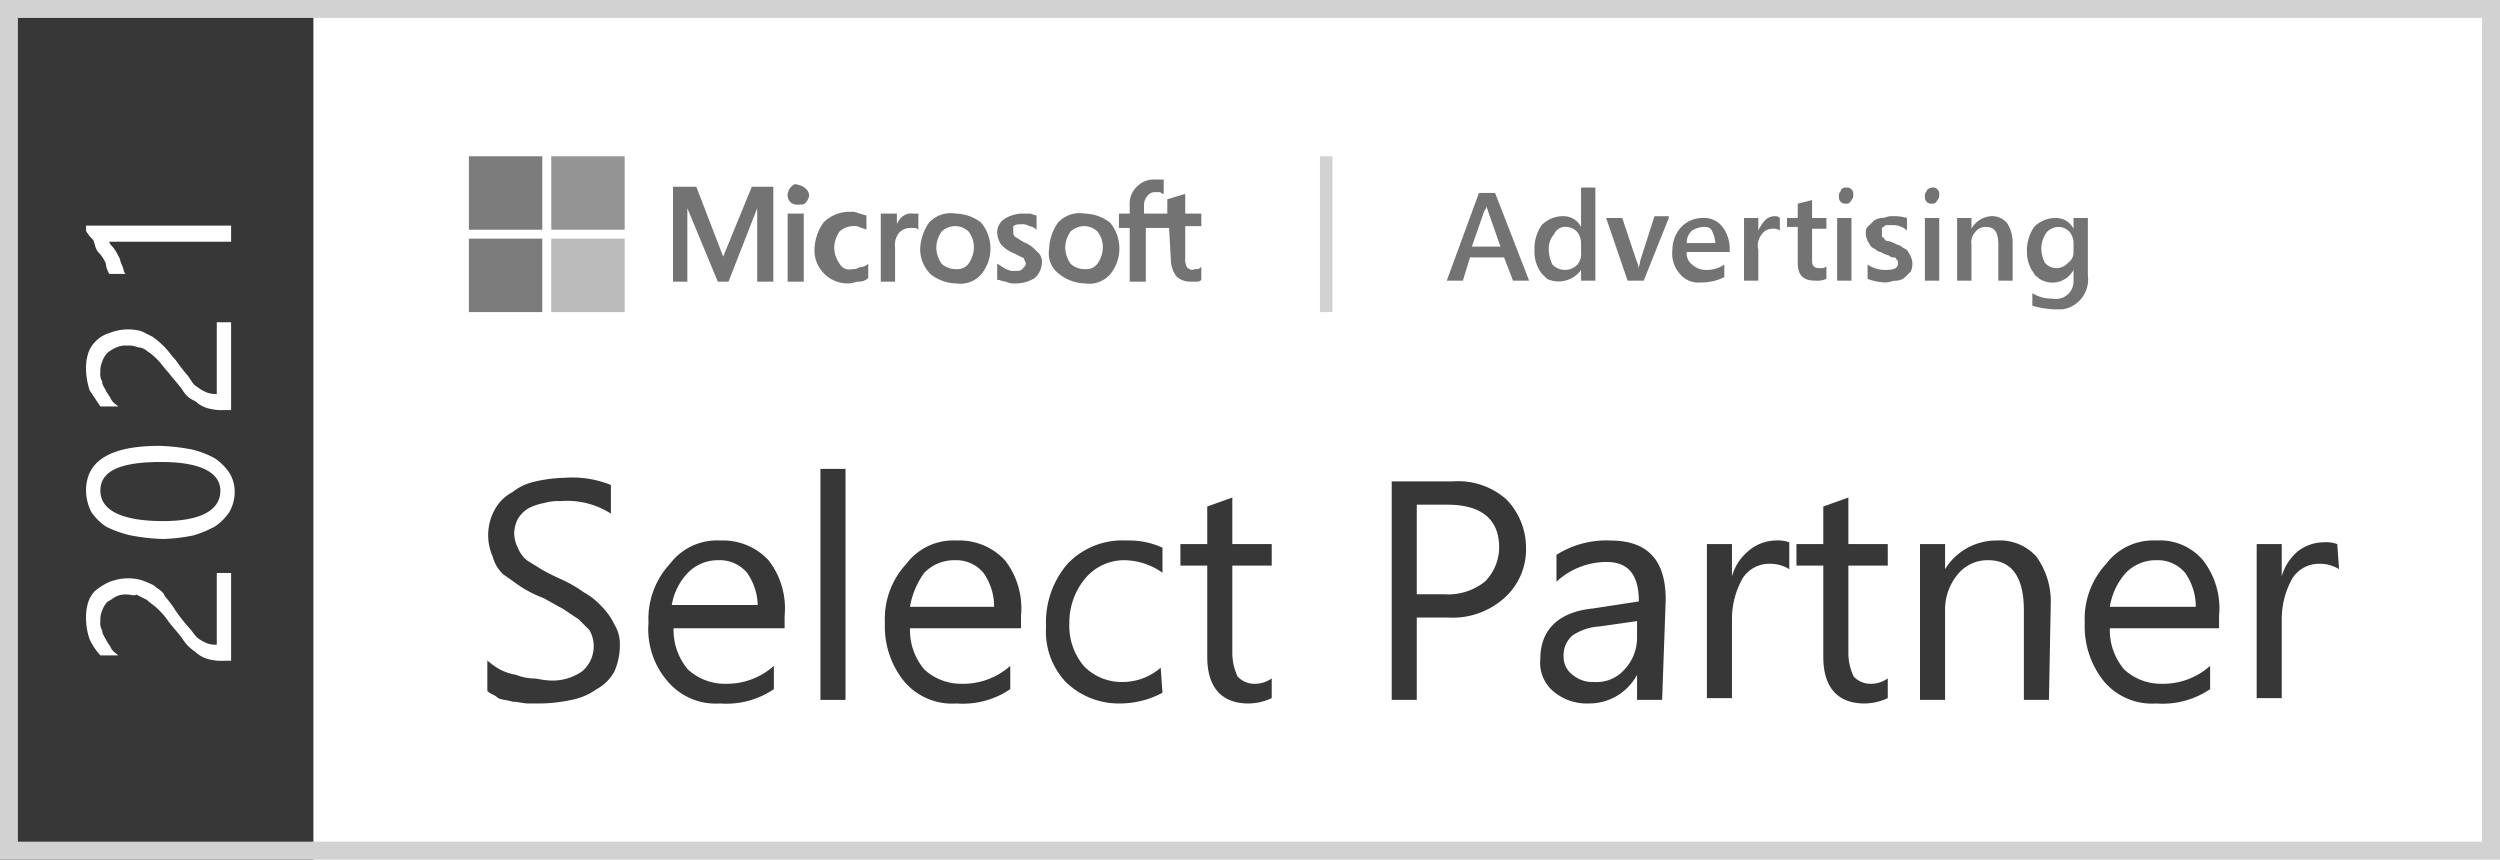 <?xml version="1.0" encoding="utf-8"?>
<svg xmlns="http://www.w3.org/2000/svg" width="139.6" height="48" viewBox="0 0 139.6 48">
  <g id="logo_microsoft_select_partner" style="isolation: isolate">
    <rect id="Rectangle_2420" width="139.6" height="48" fill="#fff"/>
    <rect id="Rectangle_2421" width="17.5" height="48" fill="#373737"/>
    <path id="Tracé_10497" d="M2.3,20.6a1.268,1.268,0,0,0-.6.1c-.2.1-.3.2-.5.3a1.332,1.332,0,0,0-.3.5,1.268,1.268,0,0,0-.1.6.749.749,0,0,0,.1.5c0,.2.1.3.2.5s.2.3.3.5.3.3.4.4H.8a3.49,3.49,0,0,1-.6-.9A3.6,3.6,0,0,1,0,22a2.769,2.769,0,0,1,.1-.9,1.612,1.612,0,0,1,.4-.7,3.508,3.508,0,0,1,.8-.5,2.92,2.92,0,0,1,.9-.2,2.769,2.769,0,0,1,.9.1,4.875,4.875,0,0,1,.7.3c.2.2.5.3.6.6a5.547,5.547,0,0,1,.6.8,9.684,9.684,0,0,0,.7.9c.2.2.3.4.5.6a2.186,2.186,0,0,0,.5.3,1.268,1.268,0,0,0,.6.1v-4h.8v4.9H7.7a2.769,2.769,0,0,1-.9-.1,1.612,1.612,0,0,1-.7-.4,2.336,2.336,0,0,1-.7-.7c-.2-.3-.5-.6-.8-1a4.349,4.349,0,0,0-.6-.7c-.2-.2-.4-.3-.6-.5l-.6-.3C2.7,20.7,2.5,20.6,2.3,20.6Z" transform="translate(4.805 12.597)" fill="#fff"/>
    <path id="Tracé_10498" d="M4.1,12.3a11.019,11.019,0,0,1,1.8.2,5.023,5.023,0,0,1,1.3.5,3.044,3.044,0,0,1,.8.8,2.016,2.016,0,0,1,.3,1.1A2.279,2.279,0,0,1,8,16a3.043,3.043,0,0,1-.8.8,6.117,6.117,0,0,1-1.2.5,9.852,9.852,0,0,1-1.7.2,11.019,11.019,0,0,1-1.8-.2,5.782,5.782,0,0,1-1.4-.5A3.044,3.044,0,0,1,.3,16,2.663,2.663,0,0,1,0,14.8C0,13.1,1.4,12.3,4.1,12.3Zm.1.9c-2.3,0-3.4.5-3.4,1.6S2,16.5,4.3,16.5c2.1,0,3.2-.6,3.2-1.7C7.5,13.8,6.4,13.2,4.2,13.2Z" transform="translate(4.805 12.597)" fill="#fff"/>
    <path id="Tracé_10499" d="M2.3,6.7a1.268,1.268,0,0,0-.6.1,2.186,2.186,0,0,0-.5.3,1.332,1.332,0,0,0-.3.5,1.268,1.268,0,0,0-.1.6.749.749,0,0,0,.1.5c0,.2.1.3.2.5s.2.3.3.5.3.3.4.4H.8L.2,9.2A4.253,4.253,0,0,1,0,8.1a2.769,2.769,0,0,1,.1-.9,1.612,1.612,0,0,1,.4-.7A1.769,1.769,0,0,1,1.3,6a2.92,2.92,0,0,1,.9-.2,2.769,2.769,0,0,1,.9.1l.6.3a4.349,4.349,0,0,1,.7.6c.2.2.4.5.6.7a9.685,9.685,0,0,0,.7.9c.2.3.3.5.5.6a2.186,2.186,0,0,0,.5.3,1.268,1.268,0,0,0,.6.1v-4h.8v4.9H7.7a2.769,2.769,0,0,1-.9-.1,1.612,1.612,0,0,1-.7-.4,1.344,1.344,0,0,1-.7-.6c-.2-.3-.5-.6-.8-1-.2-.2-.4-.5-.6-.7A3.171,3.171,0,0,0,3.4,7a.764.764,0,0,0-.5-.2A1.268,1.268,0,0,0,2.3,6.7Z" transform="translate(4.805 12.597)" fill="#fff"/>
    <path id="Tracé_10500" d="M8.1,0V.9H1.3c0,.1.1.2.2.3a2.186,2.186,0,0,1,.3.5c.1.1.1.3.2.5s.1.4.2.5H1.3a1.421,1.421,0,0,1-.2-.6,2.092,2.092,0,0,0-.4-.6C.5,1.3.5,1,.4.8A2.181,2.181,0,0,1,0,.3V0Z" transform="translate(4.805 12.597)" fill="#fff"/>
    <path id="Tracé_10501" d="M17,1.7V7h-.9V2.9h0L14.5,7h-.6L12.2,2.9h0V7h-.8V1.7h1.3l1.5,3.9h0l1.6-3.9H17Zm.8.4a.758.758,0,0,1,.2-.4c.1-.1.2-.2.4-.1a.758.758,0,0,1,.4.2.52.52,0,0,1,.2.4.758.758,0,0,1-.2.4c-.1.1-.2.1-.4.1a.6.6,0,0,1-.4-.1A.551.551,0,0,1,17.8,2.1Zm.9,1.1V7h-.9V3.2Zm2.7,3.1a.6.6,0,0,0,.4-.1.764.764,0,0,0,.5-.2v.8a.764.764,0,0,1-.5.2c-.2,0-.4.1-.6.1a1.863,1.863,0,0,1-1.9-1.7V5.2a2.7,2.7,0,0,1,.5-1.5,2.035,2.035,0,0,1,1.5-.6.9.9,0,0,1,.5.1c.1,0,.3.1.4.1v.8a1.007,1.007,0,0,0-.3-.1.6.6,0,0,0-.4-.1,1.135,1.135,0,0,0-.8.3,1.613,1.613,0,0,0-.3.9,1.613,1.613,0,0,0,.3.9.61.61,0,0,0,.7.3Zm3.4-3.1h.3v.9a.349.349,0,0,0-.2-.1h-.3a.864.864,0,0,0-.6.3,1.077,1.077,0,0,0-.2.8V7H23V3.2h.9v.6h0a1,1,0,0,1,.4-.5.749.749,0,0,1,.5-.1Zm.4,2a2.7,2.7,0,0,1,.5-1.5,1.651,1.651,0,0,1,1.5-.5,2.389,2.389,0,0,1,1.4.5,2.264,2.264,0,0,1,0,2.9,1.553,1.553,0,0,1-1.4.5,2.389,2.389,0,0,1-1.4-.5,1.974,1.974,0,0,1-.6-1.4Zm.9-.1a1.613,1.613,0,0,0,.3.9,1.136,1.136,0,0,0,.8.3.779.779,0,0,0,.7-.3,1.613,1.613,0,0,0,.3-.9,1.4,1.4,0,0,0-.3-.9,1.08,1.08,0,0,0-.7-.3,1.135,1.135,0,0,0-.8.3,1.613,1.613,0,0,0-.3.9Zm4.3-.9a.367.367,0,0,0,.1.3c.2.1.3.2.5.3a1.794,1.794,0,0,1,.7.5.713.713,0,0,1,.3.6,1.222,1.222,0,0,1-.4.9,2.016,2.016,0,0,1-1.1.3A.9.9,0,0,1,30,7c-.2,0-.3-.1-.5-.1V6c.2.1.3.2.5.3a.9.9,0,0,0,.5.1c.2,0,.3,0,.4-.1s.2-.2.2-.3-.1-.2-.1-.3l-.6-.3a1.794,1.794,0,0,1-.7-.5,1.421,1.421,0,0,1-.2-.6.909.909,0,0,1,.4-.8,1.929,1.929,0,0,1,1-.3h.4c.1,0,.3.1.4.1v.8a.758.758,0,0,0-.4-.2.749.749,0,0,0-.5-.1.6.6,0,0,0-.4.1q0,.15,0,.3Zm2,1a2.7,2.7,0,0,1,.5-1.5,1.651,1.651,0,0,1,1.5-.5,2.389,2.389,0,0,1,1.4.5,2.264,2.264,0,0,1,0,2.9,1.553,1.553,0,0,1-1.4.5A2.389,2.389,0,0,1,33,6.6a1.414,1.414,0,0,1-.6-1.4Zm.9-.1a1.613,1.613,0,0,0,.3.9,1.136,1.136,0,0,0,.8.3.779.779,0,0,0,.7-.3,1.613,1.613,0,0,0,.3-.9,1.4,1.4,0,0,0-.3-.9,1.08,1.08,0,0,0-.7-.3,1.136,1.136,0,0,0-.8.3,1.613,1.613,0,0,0-.3.9ZM39.1,4H37.8V7h-.9V4h-.6V3.2h.6V2.7a1.284,1.284,0,0,1,.4-1,1.284,1.284,0,0,1,1-.4h.5v.8a.31.31,0,0,1-.2-.1h-.3a.52.52,0,0,0-.4.2.764.764,0,0,0-.2.5v.5H39V2.4l1-.3V3.2h.9v.7H40V5.7a.9.9,0,0,0,.1.5c.1.1.3.2.4.1h.2c.1,0,.1-.1.2-.1v.7a.31.31,0,0,1-.2.1h-.4a1.135,1.135,0,0,1-.8-.3,1.613,1.613,0,0,1-.3-.9Z" transform="translate(26.182 8.727)" fill="#737373"/>
    <rect id="Rectangle_2422" width="4.1" height="4.1" transform="translate(26.182 8.727)" fill="#7c7c7c"/>
    <rect id="Rectangle_2423" width="4.1" height="4.1" transform="translate(30.782 8.727)" fill="#949494"/>
    <rect id="Rectangle_2424" width="4.1" height="4.1" transform="translate(26.182 13.327)" fill="#7b7b7b"/>
    <rect id="Rectangle_2425" width="4.1" height="4.1" transform="translate(30.782 13.327)" fill="#bababa"/>
    <path id="Tracé_10502" d="M4.6,5.2H3.7L3.2,3.9H1.3L.9,5.2H0L1.8.3h.9ZM3,3.3l-.7-2c0-.1-.1-.2-.1-.3h0a.367.367,0,0,1-.1.3l-.7,2Z" transform="translate(80.786 10.472)" fill="#737373"/>
    <path id="Tracé_10503" d="M8.3,5.2H7.5V4.6h0a1.536,1.536,0,0,1-1.9.5l-.3-.3a2.01,2.01,0,0,1-.4-1.3,2.3,2.3,0,0,1,.4-1.4,1.656,1.656,0,0,1,1.2-.5,1.1,1.1,0,0,1,1,.6h0V0h.8ZM7.5,3.6V3.1a1.072,1.072,0,0,0-.2-.6.864.864,0,0,0-.6-.3.67.67,0,0,0-.7.4,1.222,1.222,0,0,0-.3.9,1.884,1.884,0,0,0,.2.8.967.967,0,0,0,1.4,0,.952.952,0,0,0,.2-.7Z" transform="translate(80.786 10.472)" fill="#737373"/>
    <path id="Tracé_10504" d="M12.4,1.7,11,5.2h-.9L8.9,1.7h.9l.8,2.4a.9.9,0,0,1,.1.5h0c0-.2.1-.3.1-.5l.8-2.5h.8Z" transform="translate(80.786 10.472)" fill="#737373"/>
    <path id="Tracé_10505" d="M15.8,3.6H13.4a.779.779,0,0,0,.3.7,1.136,1.136,0,0,0,.8.3,1.689,1.689,0,0,0,1-.3V5a2.768,2.768,0,0,1-1.3.3A1.346,1.346,0,0,1,13,4.8a1.678,1.678,0,0,1-.4-1.3,1.9,1.9,0,0,1,.5-1.3,1.656,1.656,0,0,1,1.2-.5,1.274,1.274,0,0,1,1.1.5,2.01,2.01,0,0,1,.4,1.3ZM15,3.1a1.854,1.854,0,0,0-.2-.7c-.1-.2-.3-.2-.5-.2a1.421,1.421,0,0,0-.6.2.908.908,0,0,0-.3.7Z" transform="translate(80.786 10.472)" fill="#737373"/>
    <path id="Tracé_10506" d="M18.6,2.4a.6.6,0,0,0-.4-.1.713.713,0,0,0-.6.3,1.02,1.02,0,0,0-.2.9V5.2h-.8V1.7h.8v.7h0a2.092,2.092,0,0,1,.4-.6.764.764,0,0,1,.5-.2.367.367,0,0,1,.3.1Z" transform="translate(80.786 10.472)" fill="#737373"/>
    <path id="Tracé_10507" d="M21.2,5.1a1.268,1.268,0,0,1-.6.1c-.7,0-1-.3-1-1v-2H19V1.7h.6V.9l.8-.2v1h.8v.6h-.8V4c0,.2,0,.3.1.4s.2.1.4.1a.367.367,0,0,0,.3-.1Z" transform="translate(80.786 10.472)" fill="#737373"/>
    <path id="Tracé_10508" d="M22.3.9A.367.367,0,0,1,22,.8a.367.367,0,0,1-.1-.3A.367.367,0,0,1,22,.2c0-.1.1-.2.3-.2a.367.367,0,0,1,.3.1.367.367,0,0,1,.1.3.367.367,0,0,1-.1.3C22.5.9,22.4.9,22.3.9Zm.3,4.3h-.8V1.7h.8Z" transform="translate(80.786 10.472)" fill="#737373"/>
    <path id="Tracé_10509" d="M23.5,5.1V4.3a1.689,1.689,0,0,0,1,.3c.5,0,.7-.1.7-.4,0-.1,0-.1-.1-.2,0-.1-.1-.1-.2-.1a.349.349,0,0,1-.2-.1l-.3-.1c-.1-.1-.3-.1-.4-.2s-.2-.1-.3-.2-.1-.2-.2-.3c0-.1-.1-.2-.1-.4s0-.3.1-.4l.3-.3a.764.764,0,0,1,.5-.2c.2,0,.3-.1.5-.1a2.769,2.769,0,0,1,.9.1v.7a1.136,1.136,0,0,0-.8-.3h-.3c-.1,0-.1,0-.2.1a.1.1,0,0,0-.1.1v.4a.1.1,0,0,0,.1.1c.1.2.2.2.3.2s.2.1.3.1c.1.1.3.1.4.2s.2.1.3.2.1.2.2.3c0,.1.1.2.1.4a.9.9,0,0,1-.1.5l-.3.3a.764.764,0,0,1-.5.2c-.2,0-.4.1-.6.1A2.958,2.958,0,0,1,23.5,5.1Z" transform="translate(80.786 10.472)" fill="#737373"/>
    <path id="Tracé_10510" d="M27.1.9a.367.367,0,0,1-.3-.1.367.367,0,0,1-.1-.3.367.367,0,0,1,.1-.3c0-.1.2-.2.3-.2a.367.367,0,0,1,.3.1.367.367,0,0,1,.1.3.367.367,0,0,1-.1.3C27.3.9,27.2.9,27.1.9Zm.4,4.3h-.8V1.7h.8Z" transform="translate(80.786 10.472)" fill="#737373"/>
    <path id="Tracé_10511" d="M31.6,5.2h-.8v-2c0-.7-.2-1-.7-1a.713.713,0,0,0-.6.3.844.844,0,0,0-.2.7v2h-.8V1.7h.8v.6h0a1.356,1.356,0,0,1,1.1-.7,1.086,1.086,0,0,1,.9.4,2.016,2.016,0,0,1,.3,1.1Z" transform="translate(80.786 10.472)" fill="#737373"/>
    <path id="Tracé_10512" d="M35.8,4.9a1.691,1.691,0,0,1-1.4,1.9h-.5a5.019,5.019,0,0,1-1.2-.2V5.9a2.016,2.016,0,0,0,1.1.3A.987.987,0,0,0,35,5.3V4.6h0a1.342,1.342,0,0,1-1.9.5c-.1-.1-.3-.2-.3-.3a1.922,1.922,0,0,1-.4-1.2,2.3,2.3,0,0,1,.4-1.4A1.656,1.656,0,0,1,34,1.7a1.1,1.1,0,0,1,1,.6h0V1.7h.8ZM35,3.6V3.1a1.072,1.072,0,0,0-.2-.6.864.864,0,0,0-.6-.3.908.908,0,0,0-.7.3,1.613,1.613,0,0,0-.3.9,1.884,1.884,0,0,0,.2.8.864.864,0,0,0,.6.3.908.908,0,0,0,.7-.3.713.713,0,0,0,.3-.6Z" transform="translate(80.786 10.472)" fill="#737373"/>
    <rect id="Rectangle_2426" width="0.7" height="8.7" transform="translate(73.705 8.727)" fill="#d2d2d2"/>
    <path id="Tracé_10513" d="M0,12.4V10.7a4.233,4.233,0,0,0,.7.5,3.178,3.178,0,0,0,.9.3,2.92,2.92,0,0,0,.9.2c.3,0,.6.1.8.1a2.877,2.877,0,0,0,2-.5A1.835,1.835,0,0,0,5.7,9l-.6-.6-.9-.6c-.4-.2-.7-.4-1.1-.6a6.658,6.658,0,0,1-1.2-.6c-.3-.2-.7-.5-1-.7a2.075,2.075,0,0,1-.6-1A2.959,2.959,0,0,1,.4,2.3a2.41,2.41,0,0,1,1-1A3.1,3.1,0,0,1,2.7.7,7.772,7.772,0,0,1,4.3.5,5.7,5.7,0,0,1,6.9.9V2.5a4.521,4.521,0,0,0-2.8-.7,2.769,2.769,0,0,0-.9.1,3.178,3.178,0,0,0-.9.3,1.7,1.7,0,0,0-.6.6,1.884,1.884,0,0,0-.2.8,1.884,1.884,0,0,0,.2.8,1.794,1.794,0,0,0,.5.7c.3.2.5.3.8.5a13.391,13.391,0,0,0,1.2.6,7.459,7.459,0,0,1,1.2.7,3.915,3.915,0,0,1,1,.8,3.592,3.592,0,0,1,.7,1,2.016,2.016,0,0,1,.3,1.1,3.653,3.653,0,0,1-.3,1.5,2.41,2.41,0,0,1-1,1,3.506,3.506,0,0,1-1.4.6,8.807,8.807,0,0,1-1.7.2H2.3c-.3,0-.6-.1-.9-.1-.3-.1-.6-.1-.8-.2C.4,12.6.2,12.6,0,12.4Z" transform="translate(27.213 26.182)" fill="#373737"/>
    <path id="Tracé_10514" d="M16.6,8.9H10.4a3.406,3.406,0,0,0,.8,2.3,3.037,3.037,0,0,0,2.1.8A3.942,3.942,0,0,0,16,11v1.3a4.706,4.706,0,0,1-3,.8,3.519,3.519,0,0,1-2.9-1.2A4.429,4.429,0,0,1,9,8.6a4.512,4.512,0,0,1,1.2-3.3A3.285,3.285,0,0,1,13,4a3.477,3.477,0,0,1,2.7,1.1,4.369,4.369,0,0,1,.9,3.1ZM15.1,7.7a3.292,3.292,0,0,0-.6-1.9,1.99,1.99,0,0,0-1.6-.7,2.342,2.342,0,0,0-1.7.7,3.426,3.426,0,0,0-.9,1.8h4.8Z" transform="translate(27.213 26.182)" fill="#373737"/>
    <path id="Tracé_10515" d="M20,12.9H18.6V0H20Z" transform="translate(27.213 26.182)" fill="#373737"/>
    <path id="Tracé_10516" d="M29.8,8.9H23.6a3.406,3.406,0,0,0,.8,2.3,3.037,3.037,0,0,0,2.1.8,3.942,3.942,0,0,0,2.7-1v1.3a4.706,4.706,0,0,1-3,.8,3.519,3.519,0,0,1-2.9-1.2,4.884,4.884,0,0,1-1.1-3.3,4.512,4.512,0,0,1,1.2-3.3A3.285,3.285,0,0,1,26.2,4a3.478,3.478,0,0,1,2.7,1.1,4.369,4.369,0,0,1,.9,3.1ZM28.3,7.7a3.292,3.292,0,0,0-.6-1.9,1.99,1.99,0,0,0-1.6-.7,2.342,2.342,0,0,0-1.7.7,4.552,4.552,0,0,0-.8,1.9Z" transform="translate(27.213 26.182)" fill="#373737"/>
    <path id="Tracé_10517" d="M37.7,12.5a5.025,5.025,0,0,1-2.4.6,4.234,4.234,0,0,1-3-1.2,4.111,4.111,0,0,1-1.1-3.1,4.988,4.988,0,0,1,1.2-3.5A4.224,4.224,0,0,1,35.7,4a4.477,4.477,0,0,1,2,.4V5.8a3.771,3.771,0,0,0-2.1-.7,2.836,2.836,0,0,0-2.2,1,3.84,3.84,0,0,0-.9,2.5,3.492,3.492,0,0,0,.8,2.4,2.94,2.94,0,0,0,2.2.9,3.227,3.227,0,0,0,2.1-.8Z" transform="translate(27.213 26.182)" fill="#373737"/>
    <path id="Tracé_10518" d="M43.8,12.8a3.079,3.079,0,0,1-1.3.3c-1.5,0-2.3-.9-2.3-2.6V5.4H38.7V4.2h1.5V2.1l1.4-.5V4.2h2.2V5.4H41.6v4.9a3.079,3.079,0,0,0,.3,1.3,1.284,1.284,0,0,0,1,.4,1.613,1.613,0,0,0,.9-.3Z" transform="translate(27.213 26.182)" fill="#373737"/>
    <path id="Tracé_10519" d="M51.9,8.3v4.6H50.5V.7h3.4a4.064,4.064,0,0,1,3,1A3.864,3.864,0,0,1,58,4.4a3.631,3.631,0,0,1-1.2,2.8,4.336,4.336,0,0,1-3.2,1.1Zm0-6.3V7h1.5a3.306,3.306,0,0,0,2.3-.7,2.732,2.732,0,0,0,.8-1.9c0-1.6-1-2.4-2.9-2.4Z" transform="translate(27.213 26.182)" fill="#373737"/>
    <path id="Tracé_10520" d="M65.6,12.9H64.2V11.5h0a3.034,3.034,0,0,1-2.7,1.6,2.883,2.883,0,0,1-2-.7,2.086,2.086,0,0,1-.7-1.8c0-1.6,1-2.6,2.9-2.8l2.6-.4c0-1.5-.6-2.2-1.8-2.2a4.106,4.106,0,0,0-2.8,1.1V4.8a5.208,5.208,0,0,1,3-.8c2.1,0,3.1,1.1,3.1,3.3ZM64.2,8.5l-2.1.3a2.976,2.976,0,0,0-1.5.5,1.457,1.457,0,0,0-.5,1.2,1.231,1.231,0,0,0,.5,1,1.746,1.746,0,0,0,1.2.4,2.06,2.06,0,0,0,1.7-.7,2.567,2.567,0,0,0,.7-1.8Z" transform="translate(27.213 26.182)" fill="#373737"/>
    <path id="Tracé_10521" d="M72.7,5.6a2.016,2.016,0,0,0-1.1-.3,1.763,1.763,0,0,0-1.5.8,4.645,4.645,0,0,0-.6,2.3v4.4H68.1V4.2h1.4V6h0a2.845,2.845,0,0,1,.9-1.4A2.4,2.4,0,0,1,71.9,4a1.949,1.949,0,0,1,.8.1Z" transform="translate(27.213 26.182)" fill="#373737"/>
    <path id="Tracé_10522" d="M78.2,12.8a3.079,3.079,0,0,1-1.3.3c-1.5,0-2.3-.9-2.3-2.6V5.4H73.1V4.2h1.5V2.1L76,1.6V4.2h2.2V5.4H76v4.9a3.079,3.079,0,0,0,.3,1.3,1.284,1.284,0,0,0,1,.4,1.613,1.613,0,0,0,.9-.3Z" transform="translate(27.213 26.182)" fill="#373737"/>
    <path id="Tracé_10523" d="M87.2,12.9H85.8v-5c0-1.9-.7-2.8-2-2.8a2.136,2.136,0,0,0-1.7.8,3.057,3.057,0,0,0-.7,2v5H80V4.2h1.4V5.6h0A3.356,3.356,0,0,1,84.3,4a2.737,2.737,0,0,1,2.2.9,4.3,4.3,0,0,1,.8,2.7Z" transform="translate(27.213 26.182)" fill="#373737"/>
    <path id="Tracé_10524" d="M96.8,8.9H90.6a3.406,3.406,0,0,0,.8,2.3,3.037,3.037,0,0,0,2.1.8,3.942,3.942,0,0,0,2.7-1v1.3a4.706,4.706,0,0,1-3,.8,3.519,3.519,0,0,1-2.9-1.2,4.884,4.884,0,0,1-1.1-3.3,4.512,4.512,0,0,1,1.2-3.3A3.285,3.285,0,0,1,93.2,4a3.143,3.143,0,0,1,2.6,1.1,4.369,4.369,0,0,1,.9,3.1v.7ZM95.4,7.7a3.292,3.292,0,0,0-.6-1.9,1.99,1.99,0,0,0-1.6-.7,2.342,2.342,0,0,0-1.7.7,3.717,3.717,0,0,0-.9,1.9Z" transform="translate(27.213 26.182)" fill="#373737"/>
    <path id="Tracé_10525" d="M103.4,5.6a2.016,2.016,0,0,0-1.1-.3,1.763,1.763,0,0,0-1.5.8,4.645,4.645,0,0,0-.6,2.3v4.4H98.8V4.2h1.4V6h0a2.845,2.845,0,0,1,.9-1.4,2.389,2.389,0,0,1,1.4-.5,1.949,1.949,0,0,1,.8.1Z" transform="translate(27.213 26.182)" fill="#373737"/>
    <rect id="Rectangle_2607" data-name="Rectangle 2607" width="139.6" height="48" fill="none"/>
    <rect id="Rectangle_2608" data-name="Rectangle 2608" width="138.6" height="47" transform="translate(0.5 0.5)" fill="none" stroke="#d2d2d2" stroke-miterlimit="10" stroke-width="1"/>
  </g>
</svg>
